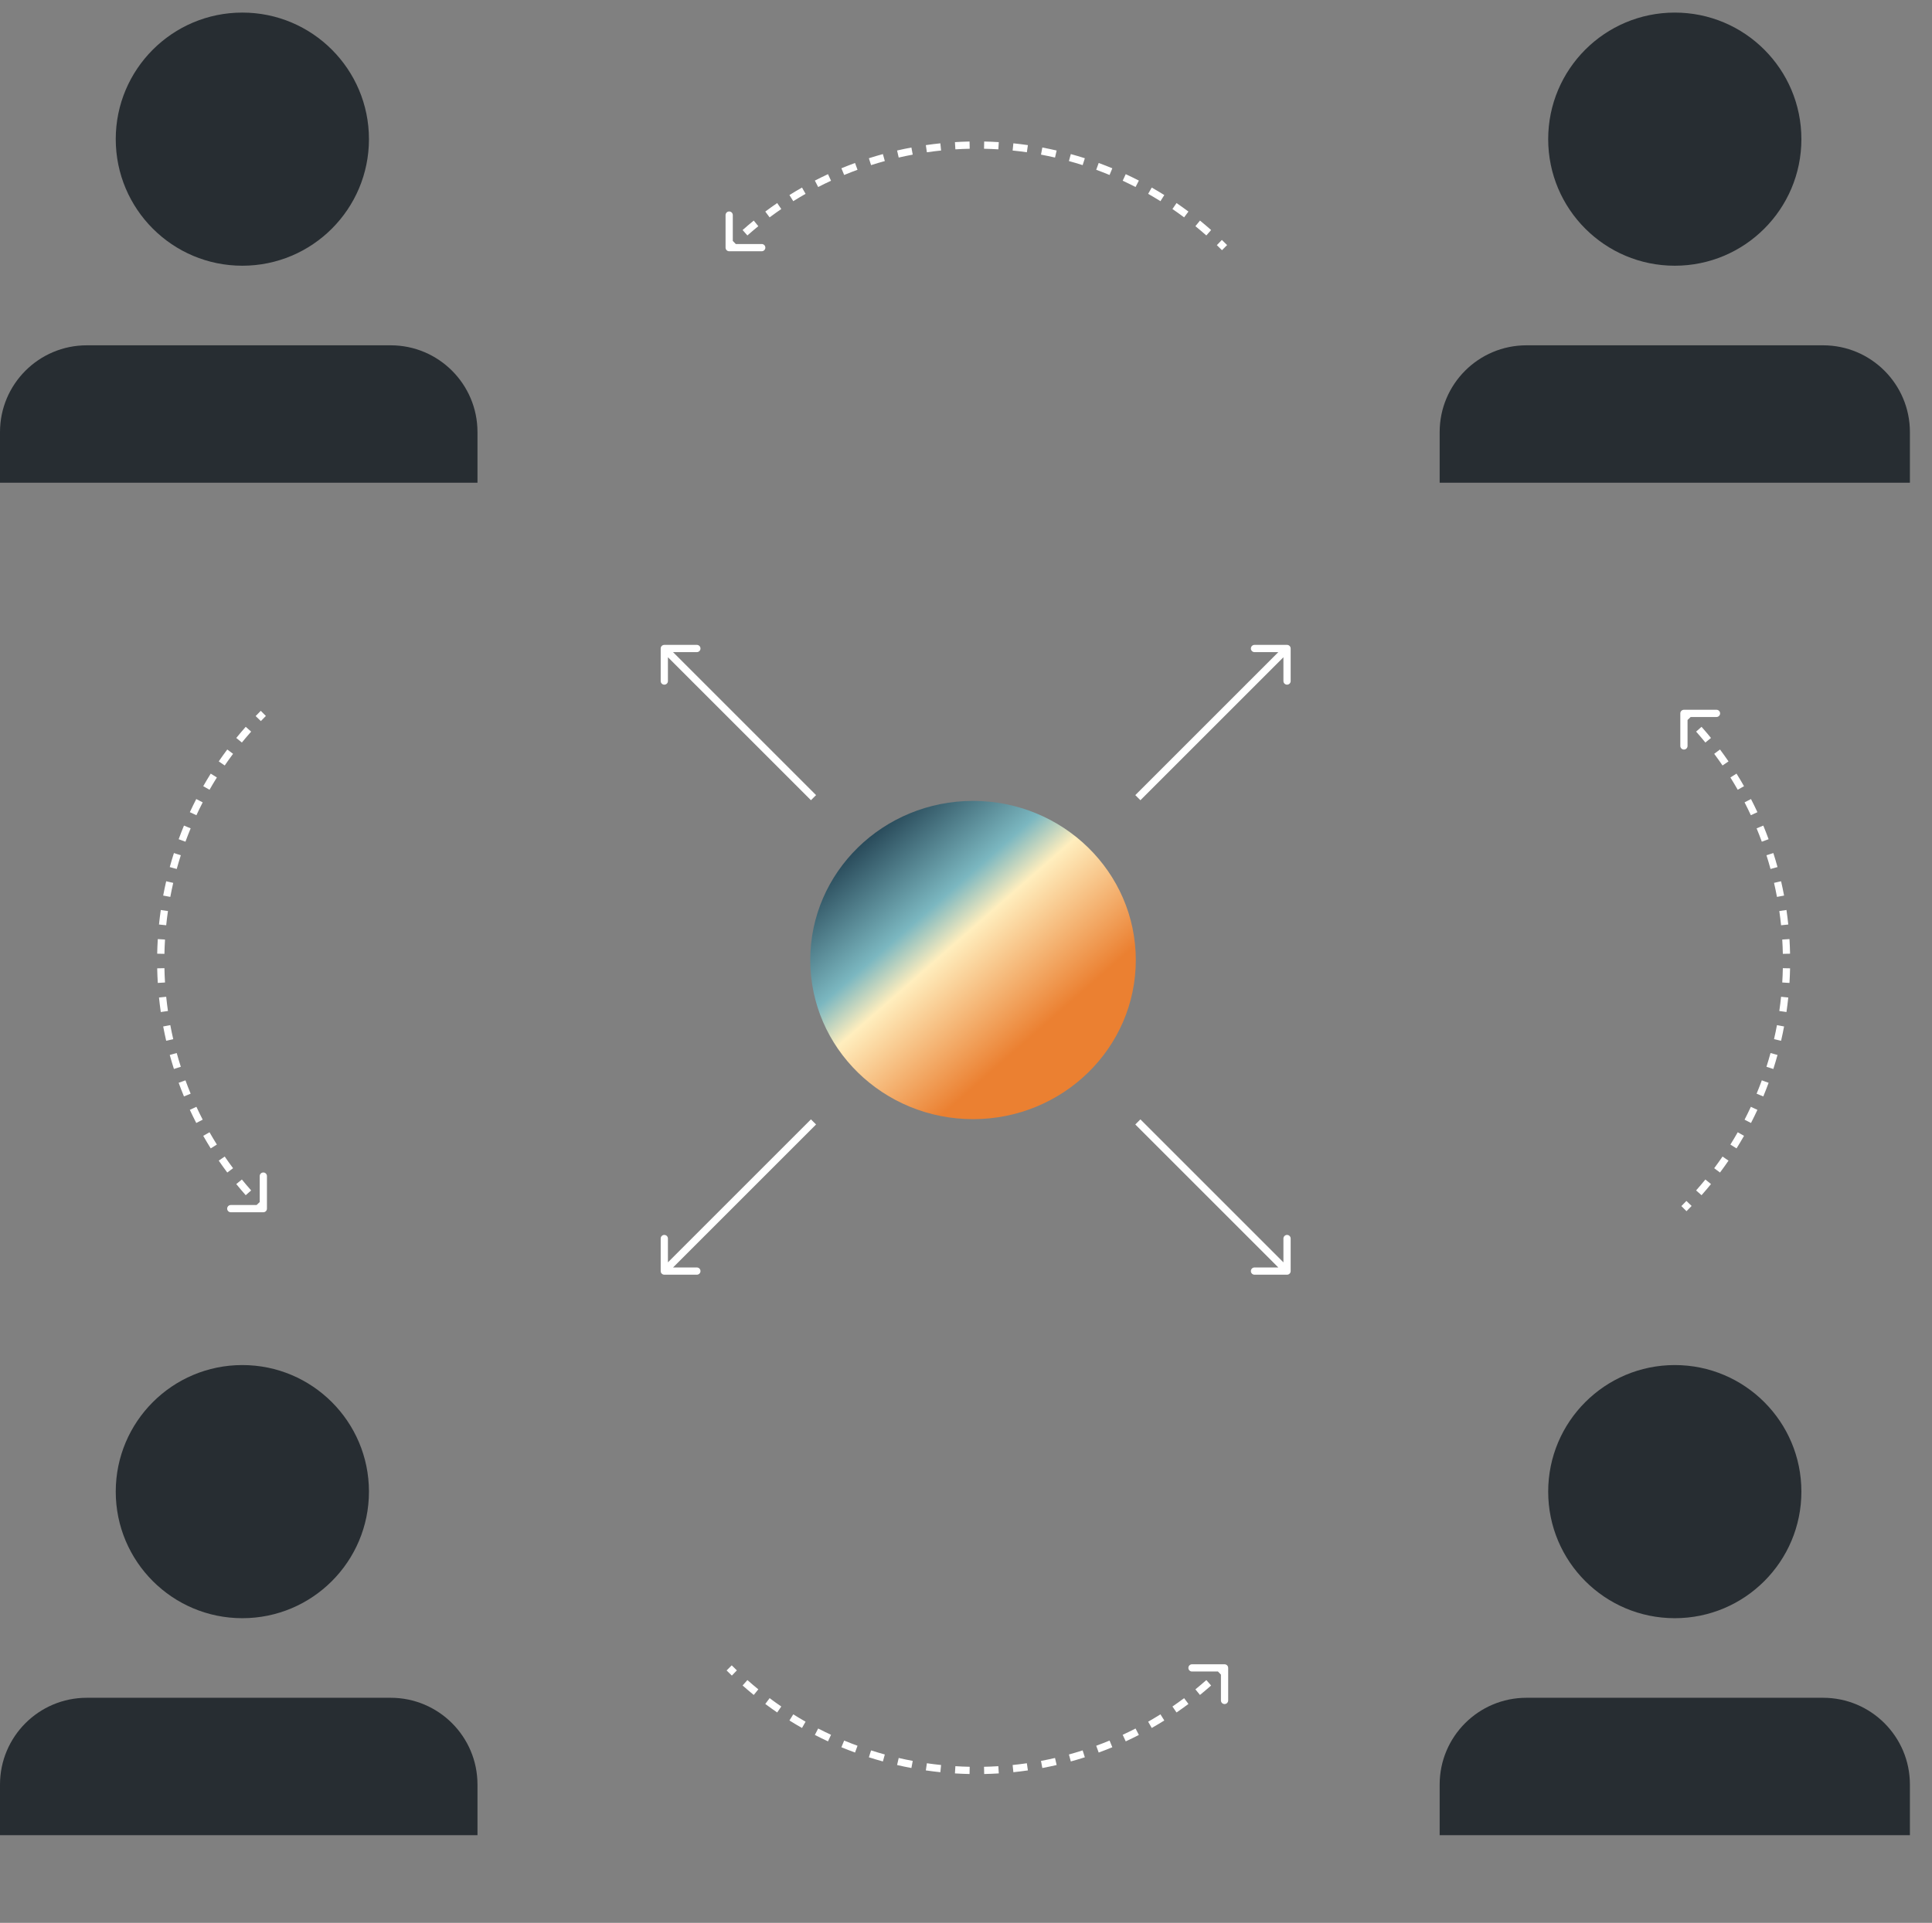 <svg width="223" height="222" viewBox="0 0 223 222" fill="none" xmlns="http://www.w3.org/2000/svg">
<rect x="0" y="0" width="223" height="222" fill="#808080" stroke="none"/>
<circle cx="27.973" cy="16.066" r="14.613" fill="#272D32"/>
<circle cx="27.973" cy="172.215" r="14.613" fill="#272D32"/>
<circle cx="193.312" cy="16.066" r="14.613" fill="#272D32"/>
<circle cx="193.312" cy="172.215" r="14.613" fill="#272D32"/>
<path d="M0 49.888C0 44.353 4.486 39.867 10.021 39.867H45.092C50.626 39.867 55.113 44.353 55.113 49.888V55.733H0V49.888Z" fill="#272D32"/>
<path d="M0 206.036C0 200.502 4.486 196.016 10.021 196.016H45.092C50.626 196.016 55.113 200.502 55.113 206.036V211.881H0V206.036Z" fill="#272D32"/>
<path d="M166.172 49.888C166.172 44.353 170.658 39.867 176.192 39.867H210.429C215.963 39.867 220.45 44.353 220.45 49.888V55.733H166.172V49.888Z" fill="#272D32"/>
<path d="M166.172 206.036C166.172 200.502 170.658 196.016 176.192 196.016H210.429C215.963 196.016 220.45 200.502 220.45 206.036V211.881H166.172V206.036Z" fill="#272D32"/>
<ellipse cx="112.312" cy="110.84" rx="18.788" ry="18.371" fill="url(#paint0_linear_2103_2037)"/>
<path d="M148.974 74.873C148.974 74.642 148.787 74.455 148.557 74.455H144.799C144.569 74.455 144.382 74.642 144.382 74.873C144.382 75.103 144.569 75.29 144.799 75.29H148.139V78.631C148.139 78.861 148.326 79.048 148.557 79.048C148.787 79.048 148.974 78.861 148.974 78.631V74.873ZM131.336 92.094L131.631 92.389L148.852 75.168L148.557 74.873L148.262 74.578L131.041 91.799L131.336 92.094Z" fill="white"/>
<path d="M148.974 146.752C148.974 146.983 148.787 147.17 148.557 147.17H144.799C144.569 147.17 144.382 146.983 144.382 146.752C144.382 146.522 144.569 146.335 144.799 146.335H148.139V142.994C148.139 142.764 148.326 142.577 148.557 142.577C148.787 142.577 148.974 142.764 148.974 142.994V146.752ZM131.336 129.531L131.631 129.236L148.852 146.457L148.557 146.752L148.262 147.047L131.041 129.826L131.336 129.531Z" fill="white"/>
<path d="M76.26 74.873C76.26 74.642 76.447 74.455 76.678 74.455H80.435C80.666 74.455 80.853 74.642 80.853 74.873C80.853 75.103 80.666 75.29 80.435 75.29H77.095V78.631C77.095 78.861 76.908 79.048 76.678 79.048C76.447 79.048 76.26 78.861 76.26 78.631V74.873ZM93.898 92.094L93.603 92.389L76.382 75.168L76.678 74.873L76.973 74.578L94.194 91.799L93.898 92.094Z" fill="white"/>
<path d="M76.26 146.752C76.26 146.983 76.447 147.17 76.678 147.17H80.435C80.666 147.17 80.853 146.983 80.853 146.752C80.853 146.522 80.666 146.335 80.435 146.335H77.095V142.994C77.095 142.764 76.908 142.577 76.678 142.577C76.447 142.577 76.26 142.764 76.26 142.994V146.752ZM93.898 129.531L93.603 129.236L76.382 146.457L76.678 146.752L76.973 147.047L94.194 129.826L93.898 129.531Z" fill="white"/>
<path d="M194.367 81.946C194.136 81.946 193.949 82.133 193.949 82.364V86.121C193.949 86.352 194.136 86.539 194.367 86.539C194.597 86.539 194.784 86.352 194.784 86.121V82.781H198.124C198.355 82.781 198.542 82.594 198.542 82.364C198.542 82.133 198.355 81.946 198.124 81.946H194.367ZM194.367 139.543L194.662 139.838C194.862 139.638 195.06 139.436 195.255 139.233L194.954 138.944L194.653 138.654C194.461 138.854 194.268 139.051 194.072 139.247L194.367 139.543ZM196.086 137.715L196.399 137.992C196.773 137.569 197.137 137.14 197.49 136.706L197.166 136.442L196.843 136.179C196.496 136.604 196.14 137.024 195.773 137.439L196.086 137.715ZM198.195 135.124L198.53 135.374C198.868 134.921 199.196 134.463 199.513 134L199.168 133.764L198.824 133.528C198.513 133.982 198.192 134.43 197.861 134.874L198.195 135.124ZM200.084 132.366L200.438 132.587C200.737 132.109 201.026 131.625 201.303 131.137L200.94 130.931L200.577 130.724C200.306 131.202 200.023 131.676 199.73 132.144L200.084 132.366ZM201.736 129.462L202.107 129.653C202.365 129.151 202.613 128.646 202.849 128.136L202.47 127.961L202.091 127.785C201.86 128.284 201.618 128.779 201.365 129.271L201.736 129.462ZM203.141 126.43L203.527 126.589C203.743 126.068 203.947 125.543 204.14 125.015L203.748 124.872L203.356 124.728C203.167 125.246 202.967 125.759 202.755 126.27L203.141 126.43ZM204.289 123.291L204.687 123.418C204.859 122.881 205.019 122.341 205.168 121.799L204.765 121.688L204.362 121.578C204.217 122.109 204.06 122.638 203.892 123.164L204.289 123.291ZM205.174 120.068L205.581 120.162C205.707 119.613 205.822 119.062 205.926 118.509L205.515 118.432L205.105 118.355C205.003 118.897 204.891 119.436 204.767 119.974L205.174 120.068ZM205.789 116.783L206.202 116.843C206.283 116.286 206.352 115.727 206.41 115.167L205.995 115.124L205.579 115.082C205.523 115.63 205.455 116.177 205.376 116.723L205.789 116.783ZM206.132 113.459L206.548 113.484C206.583 112.923 206.606 112.36 206.618 111.797L206.2 111.789L205.783 111.78C205.772 112.331 205.749 112.883 205.715 113.433L206.132 113.459ZM206.2 110.117L206.618 110.109C206.606 109.546 206.583 108.984 206.548 108.422L206.132 108.448L205.715 108.473C205.749 109.024 205.772 109.575 205.783 110.126L206.2 110.117ZM205.995 106.782L206.41 106.739C206.352 106.179 206.283 105.62 206.202 105.063L205.789 105.123L205.376 105.183C205.455 105.729 205.523 106.276 205.579 106.825L205.995 106.782ZM205.515 103.474L205.926 103.397C205.822 102.845 205.707 102.294 205.581 101.745L205.174 101.838L204.767 101.932C204.891 102.47 205.003 103.01 205.105 103.551L205.515 103.474ZM204.765 100.218L205.168 100.107C205.019 99.565 204.859 99.025 204.687 98.489L204.289 98.616L203.892 98.743C204.06 99.269 204.217 99.797 204.362 100.328L204.765 100.218ZM203.748 97.034L204.14 96.891C203.947 96.363 203.743 95.838 203.527 95.317L203.141 95.477L202.755 95.636C202.967 96.147 203.167 96.661 203.356 97.178L203.748 97.034ZM202.47 93.945L202.849 93.77C202.613 93.26 202.365 92.755 202.107 92.253L201.736 92.445L201.365 92.636C201.618 93.127 201.86 93.622 202.091 94.121L202.47 93.945ZM200.94 90.975L201.303 90.769C201.026 90.281 200.737 89.798 200.438 89.319L200.084 89.54L199.73 89.762C200.023 90.231 200.305 90.704 200.577 91.182L200.94 90.975ZM199.168 88.142L199.513 87.906C199.196 87.443 198.868 86.985 198.53 86.532L198.195 86.782L197.861 87.032C198.192 87.476 198.513 87.924 198.824 88.378L199.168 88.142ZM197.166 85.464L197.49 85.2C197.137 84.766 196.773 84.337 196.398 83.914L196.086 84.191L195.773 84.467C196.14 84.882 196.496 85.302 196.843 85.728L197.166 85.464ZM194.954 82.963L195.255 82.673C195.06 82.47 194.862 82.269 194.662 82.068L194.367 82.364L194.072 82.659C194.268 82.855 194.461 83.053 194.653 83.252L194.954 82.963ZM194.367 81.946C194.136 81.946 193.949 82.133 193.949 82.364V86.121C193.949 86.352 194.136 86.539 194.367 86.539C194.597 86.539 194.784 86.352 194.784 86.121V82.781H198.124C198.355 82.781 198.542 82.594 198.542 82.364C198.542 82.133 198.355 81.946 198.124 81.946H194.367ZM194.367 139.543L194.662 139.838C194.862 139.638 195.06 139.436 195.255 139.233L194.954 138.944L194.653 138.654C194.461 138.854 194.268 139.051 194.072 139.247L194.367 139.543ZM196.086 137.715L196.399 137.992C196.773 137.569 197.137 137.14 197.49 136.706L197.166 136.442L196.843 136.179C196.496 136.604 196.14 137.024 195.773 137.439L196.086 137.715ZM198.195 135.124L198.53 135.374C198.868 134.921 199.196 134.463 199.513 134L199.168 133.764L198.824 133.528C198.513 133.982 198.192 134.43 197.861 134.874L198.195 135.124ZM200.084 132.366L200.438 132.587C200.737 132.109 201.026 131.625 201.303 131.137L200.94 130.931L200.577 130.724C200.306 131.202 200.023 131.676 199.73 132.144L200.084 132.366ZM201.736 129.462L202.107 129.653C202.365 129.151 202.613 128.646 202.849 128.136L202.47 127.961L202.091 127.785C201.86 128.284 201.618 128.779 201.365 129.271L201.736 129.462ZM203.141 126.43L203.527 126.589C203.743 126.068 203.947 125.543 204.14 125.015L203.748 124.872L203.356 124.728C203.167 125.246 202.967 125.759 202.755 126.27L203.141 126.43ZM204.289 123.291L204.687 123.418C204.859 122.881 205.019 122.341 205.168 121.799L204.765 121.688L204.362 121.578C204.217 122.109 204.06 122.638 203.892 123.164L204.289 123.291ZM205.174 120.068L205.581 120.162C205.707 119.613 205.822 119.062 205.926 118.509L205.515 118.432L205.105 118.355C205.003 118.897 204.891 119.436 204.767 119.974L205.174 120.068ZM205.789 116.783L206.202 116.843C206.283 116.286 206.352 115.727 206.41 115.167L205.995 115.124L205.579 115.082C205.523 115.63 205.455 116.177 205.376 116.723L205.789 116.783ZM206.132 113.459L206.548 113.484C206.583 112.923 206.606 112.36 206.618 111.797L206.2 111.789L205.783 111.78C205.772 112.331 205.749 112.883 205.715 113.433L206.132 113.459ZM206.2 110.117L206.618 110.109C206.606 109.546 206.583 108.984 206.548 108.422L206.132 108.448L205.715 108.473C205.749 109.024 205.772 109.575 205.783 110.126L206.2 110.117ZM205.995 106.782L206.41 106.739C206.352 106.179 206.283 105.62 206.202 105.063L205.789 105.123L205.376 105.183C205.455 105.729 205.523 106.276 205.579 106.825L205.995 106.782ZM205.515 103.474L205.926 103.397C205.822 102.845 205.707 102.294 205.581 101.745L205.174 101.838L204.767 101.932C204.891 102.47 205.003 103.01 205.105 103.551L205.515 103.474ZM204.765 100.218L205.168 100.107C205.019 99.565 204.859 99.025 204.687 98.489L204.289 98.616L203.892 98.743C204.06 99.269 204.217 99.797 204.362 100.328L204.765 100.218ZM203.748 97.034L204.14 96.891C203.947 96.363 203.743 95.838 203.527 95.317L203.141 95.477L202.755 95.636C202.967 96.147 203.167 96.661 203.356 97.178L203.748 97.034ZM202.47 93.945L202.849 93.77C202.613 93.26 202.365 92.755 202.107 92.253L201.736 92.445L201.365 92.636C201.618 93.127 201.86 93.622 202.091 94.121L202.47 93.945ZM200.94 90.975L201.303 90.769C201.026 90.281 200.737 89.798 200.438 89.319L200.084 89.54L199.73 89.762C200.023 90.231 200.305 90.704 200.577 91.182L200.94 90.975ZM199.168 88.142L199.513 87.906C199.196 87.443 198.868 86.985 198.53 86.532L198.195 86.782L197.861 87.032C198.192 87.476 198.513 87.924 198.824 88.378L199.168 88.142ZM197.166 85.464L197.49 85.2C197.137 84.766 196.773 84.337 196.398 83.914L196.086 84.191L195.773 84.467C196.14 84.882 196.496 85.302 196.843 85.728L197.166 85.464ZM194.954 82.963L195.255 82.673C195.06 82.47 194.862 82.269 194.662 82.068L194.367 82.364L194.072 82.659C194.268 82.855 194.461 83.053 194.653 83.252L194.954 82.963Z" fill="white"/>
<path d="M141.761 192.566C141.761 192.335 141.574 192.149 141.343 192.149L137.586 192.149C137.355 192.149 137.168 192.335 137.168 192.566C137.168 192.797 137.355 192.984 137.586 192.984L140.926 192.984L140.926 196.324C140.926 196.554 141.113 196.741 141.343 196.741C141.574 196.741 141.761 196.554 141.761 196.324L141.761 192.566ZM84.164 192.566L83.869 192.861C84.069 193.061 84.271 193.259 84.474 193.454L84.763 193.153L85.053 192.852C84.853 192.661 84.656 192.467 84.46 192.271L84.164 192.566ZM85.992 194.285L85.715 194.598C86.138 194.972 86.567 195.336 87.001 195.689L87.265 195.366L87.528 195.042C87.103 194.695 86.683 194.339 86.268 193.972L85.992 194.285ZM88.583 196.394L88.333 196.729C88.786 197.067 89.244 197.395 89.707 197.712L89.943 197.368L90.179 197.023C89.725 196.712 89.277 196.391 88.833 196.06L88.583 196.394ZM91.341 198.283L91.12 198.637C91.598 198.936 92.082 199.225 92.57 199.502L92.776 199.139L92.983 198.777C92.505 198.505 92.031 198.222 91.563 197.929L91.341 198.283ZM94.245 199.935L94.054 200.306C94.556 200.565 95.061 200.812 95.571 201.048L95.746 200.669L95.922 200.29C95.423 200.059 94.928 199.817 94.436 199.564L94.245 199.935ZM97.278 201.34L97.118 201.726C97.639 201.942 98.164 202.146 98.692 202.339L98.835 201.947L98.979 201.555C98.462 201.366 97.948 201.166 97.437 200.955L97.278 201.34ZM100.416 202.489L100.289 202.886C100.826 203.058 101.366 203.218 101.908 203.367L102.019 202.964L102.129 202.562C101.598 202.416 101.069 202.259 100.543 202.091L100.416 202.489ZM103.639 203.373L103.545 203.78C104.094 203.906 104.645 204.021 105.198 204.125L105.275 203.714L105.352 203.304C104.81 203.203 104.271 203.09 103.733 202.966L103.639 203.373ZM106.924 203.988L106.864 204.401C107.421 204.482 107.98 204.551 108.54 204.609L108.583 204.194L108.625 203.778C108.077 203.722 107.53 203.654 106.984 203.575L106.924 203.988ZM110.248 204.331L110.223 204.748C110.784 204.782 111.347 204.805 111.91 204.817L111.918 204.4L111.927 203.982C111.376 203.971 110.825 203.948 110.274 203.914L110.248 204.331ZM113.59 204.4L113.598 204.817C114.161 204.805 114.723 204.782 115.285 204.748L115.259 204.331L115.234 203.914C114.683 203.948 114.132 203.971 113.581 203.982L113.59 204.4ZM116.925 204.194L116.968 204.609C117.528 204.551 118.087 204.482 118.644 204.401L118.584 203.988L118.524 203.575C117.978 203.654 117.431 203.722 116.882 203.778L116.925 204.194ZM120.233 203.714L120.31 204.125C120.862 204.021 121.414 203.906 121.962 203.78L121.869 203.373L121.775 202.966C121.237 203.09 120.697 203.203 120.156 203.304L120.233 203.714ZM123.489 202.964L123.6 203.367C124.142 203.218 124.682 203.058 125.218 202.886L125.091 202.489L124.964 202.091C124.438 202.259 123.91 202.416 123.379 202.562L123.489 202.964ZM126.673 201.947L126.816 202.339C127.344 202.146 127.869 201.942 128.39 201.726L128.23 201.34L128.071 200.955C127.56 201.166 127.046 201.366 126.529 201.555L126.673 201.947ZM129.762 200.669L129.937 201.048C130.447 200.812 130.952 200.565 131.454 200.306L131.262 199.935L131.071 199.564C130.58 199.817 130.085 200.059 129.586 200.29L129.762 200.669ZM132.732 199.139L132.938 199.502C133.426 199.225 133.909 198.936 134.388 198.637L134.167 198.283L133.945 197.929C133.476 198.222 133.003 198.505 132.525 198.777L132.732 199.139ZM135.565 197.368L135.801 197.712C136.264 197.395 136.722 197.067 137.175 196.729L136.925 196.394L136.675 196.06C136.231 196.391 135.783 196.712 135.329 197.023L135.565 197.368ZM138.243 195.366L138.507 195.689C138.941 195.336 139.37 194.972 139.793 194.598L139.516 194.285L139.24 193.972C138.825 194.339 138.405 194.695 137.98 195.042L138.243 195.366ZM140.744 193.153L141.034 193.454C141.237 193.259 141.438 193.061 141.639 192.861L141.343 192.566L141.048 192.271C140.852 192.467 140.654 192.661 140.455 192.852L140.744 193.153ZM141.761 192.566C141.761 192.335 141.574 192.149 141.343 192.149L137.586 192.149C137.355 192.149 137.168 192.335 137.168 192.566C137.168 192.797 137.355 192.984 137.586 192.984L140.926 192.984L140.926 196.324C140.926 196.554 141.113 196.741 141.343 196.741C141.574 196.741 141.761 196.554 141.761 196.324L141.761 192.566ZM84.164 192.566L83.869 192.861C84.069 193.061 84.271 193.259 84.474 193.454L84.763 193.153L85.053 192.852C84.853 192.661 84.656 192.467 84.46 192.271L84.164 192.566ZM85.992 194.285L85.715 194.598C86.138 194.972 86.567 195.336 87.001 195.689L87.265 195.366L87.528 195.042C87.103 194.695 86.683 194.339 86.268 193.972L85.992 194.285ZM88.583 196.394L88.333 196.729C88.786 197.067 89.244 197.395 89.707 197.712L89.943 197.368L90.179 197.023C89.725 196.712 89.277 196.391 88.833 196.06L88.583 196.394ZM91.341 198.283L91.12 198.637C91.598 198.936 92.082 199.225 92.57 199.502L92.776 199.139L92.983 198.777C92.505 198.505 92.031 198.222 91.563 197.929L91.341 198.283ZM94.245 199.935L94.054 200.306C94.556 200.565 95.061 200.812 95.571 201.048L95.746 200.669L95.922 200.29C95.423 200.059 94.928 199.817 94.436 199.564L94.245 199.935ZM97.278 201.34L97.118 201.726C97.639 201.942 98.164 202.146 98.692 202.339L98.835 201.947L98.979 201.555C98.462 201.366 97.948 201.166 97.437 200.955L97.278 201.34ZM100.416 202.489L100.289 202.886C100.826 203.058 101.366 203.218 101.908 203.367L102.019 202.964L102.129 202.562C101.598 202.416 101.069 202.259 100.543 202.091L100.416 202.489ZM103.639 203.373L103.545 203.78C104.094 203.906 104.645 204.021 105.198 204.125L105.275 203.714L105.352 203.304C104.81 203.203 104.271 203.09 103.733 202.966L103.639 203.373ZM106.924 203.988L106.864 204.401C107.421 204.482 107.98 204.551 108.54 204.609L108.583 204.194L108.625 203.778C108.077 203.722 107.53 203.654 106.984 203.575L106.924 203.988ZM110.248 204.331L110.223 204.748C110.784 204.782 111.347 204.805 111.91 204.817L111.918 204.4L111.927 203.982C111.376 203.971 110.825 203.948 110.274 203.914L110.248 204.331ZM113.59 204.4L113.598 204.817C114.161 204.805 114.723 204.782 115.285 204.748L115.259 204.331L115.234 203.914C114.683 203.948 114.132 203.971 113.581 203.982L113.59 204.4ZM116.925 204.194L116.968 204.609C117.528 204.551 118.087 204.482 118.644 204.401L118.584 203.988L118.524 203.575C117.978 203.654 117.431 203.722 116.882 203.778L116.925 204.194ZM120.233 203.714L120.31 204.125C120.862 204.021 121.414 203.906 121.962 203.78L121.869 203.373L121.775 202.966C121.237 203.09 120.697 203.203 120.156 203.304L120.233 203.714ZM123.489 202.964L123.6 203.367C124.142 203.218 124.682 203.058 125.218 202.886L125.091 202.489L124.964 202.091C124.438 202.259 123.91 202.416 123.379 202.562L123.489 202.964ZM126.673 201.947L126.816 202.339C127.344 202.146 127.869 201.942 128.39 201.726L128.23 201.34L128.071 200.955C127.56 201.166 127.046 201.366 126.529 201.555L126.673 201.947ZM129.762 200.669L129.937 201.048C130.447 200.812 130.952 200.565 131.454 200.306L131.262 199.935L131.071 199.564C130.58 199.817 130.085 200.059 129.586 200.29L129.762 200.669ZM132.732 199.139L132.938 199.502C133.426 199.225 133.909 198.936 134.388 198.637L134.167 198.283L133.945 197.929C133.476 198.222 133.003 198.505 132.525 198.777L132.732 199.139ZM135.565 197.368L135.801 197.712C136.264 197.395 136.722 197.067 137.175 196.729L136.925 196.394L136.675 196.06C136.231 196.391 135.783 196.712 135.329 197.023L135.565 197.368ZM138.243 195.366L138.507 195.689C138.941 195.336 139.37 194.972 139.793 194.598L139.516 194.285L139.24 193.972C138.825 194.339 138.405 194.695 137.98 195.042L138.243 195.366ZM140.744 193.153L141.034 193.454C141.237 193.259 141.438 193.061 141.639 192.861L141.343 192.566L141.048 192.271C140.852 192.467 140.654 192.661 140.455 192.852L140.744 193.153Z" fill="white"/>
<path d="M30.395 139.96C30.625 139.96 30.812 139.773 30.812 139.543V135.785C30.812 135.554 30.625 135.367 30.395 135.367C30.164 135.367 29.977 135.554 29.977 135.785V139.125H26.637C26.407 139.125 26.22 139.312 26.22 139.543C26.22 139.773 26.407 139.96 26.637 139.96H30.395ZM30.395 82.364L30.1 82.068C29.9 82.269 29.702 82.47 29.507 82.674L29.808 82.963L30.109 83.252C30.3 83.053 30.494 82.855 30.69 82.659L30.395 82.364ZM28.676 84.191L28.363 83.914C27.989 84.337 27.625 84.766 27.271 85.2L27.595 85.464L27.919 85.728C28.266 85.302 28.622 84.882 28.989 84.468L28.676 84.191ZM26.567 86.782L26.232 86.532C25.894 86.985 25.566 87.443 25.249 87.906L25.593 88.142L25.938 88.378C26.248 87.924 26.57 87.476 26.901 87.032L26.567 86.782ZM24.678 89.54L24.324 89.319C24.025 89.798 23.736 90.281 23.459 90.769L23.822 90.975L24.184 91.182C24.456 90.704 24.739 90.231 25.032 89.762L24.678 89.54ZM23.026 92.445L22.654 92.253C22.396 92.755 22.149 93.26 21.913 93.77L22.292 93.945L22.671 94.121C22.902 93.622 23.144 93.127 23.397 92.636L23.026 92.445ZM21.621 95.477L21.235 95.317C21.019 95.838 20.815 96.363 20.622 96.891L21.014 97.034L21.406 97.178C21.595 96.661 21.795 96.147 22.006 95.636L21.621 95.477ZM20.472 98.616L20.075 98.489C19.903 99.025 19.743 99.565 19.594 100.107L19.997 100.218L20.399 100.328C20.545 99.797 20.702 99.269 20.87 98.743L20.472 98.616ZM19.588 101.838L19.181 101.745C19.055 102.294 18.94 102.845 18.836 103.397L19.247 103.474L19.657 103.551C19.758 103.01 19.871 102.47 19.995 101.932L19.588 101.838ZM18.973 105.123L18.56 105.063C18.479 105.62 18.41 106.179 18.352 106.739L18.767 106.782L19.183 106.825C19.239 106.276 19.307 105.729 19.386 105.183L18.973 105.123ZM18.63 108.448L18.213 108.422C18.179 108.984 18.155 109.546 18.144 110.109L18.561 110.117L18.979 110.126C18.99 109.575 19.013 109.024 19.047 108.473L18.63 108.448ZM18.561 111.789L18.144 111.797C18.155 112.36 18.179 112.923 18.213 113.484L18.63 113.459L19.047 113.433C19.013 112.883 18.99 112.331 18.979 111.78L18.561 111.789ZM18.767 115.124L18.352 115.167C18.41 115.727 18.479 116.286 18.56 116.843L18.973 116.783L19.386 116.723C19.307 116.177 19.239 115.63 19.183 115.082L18.767 115.124ZM19.247 118.432L18.836 118.509C18.94 119.062 19.055 119.613 19.181 120.162L19.588 120.068L19.995 119.974C19.871 119.436 19.758 118.897 19.657 118.355L19.247 118.432ZM19.997 121.688L19.594 121.799C19.743 122.341 19.903 122.881 20.075 123.418L20.472 123.291L20.87 123.164C20.702 122.638 20.545 122.109 20.399 121.578L19.997 121.688ZM21.014 124.872L20.622 125.015C20.815 125.543 21.019 126.068 21.235 126.589L21.621 126.43L22.006 126.27C21.795 125.759 21.595 125.246 21.406 124.728L21.014 124.872ZM22.292 127.961L21.913 128.136C22.149 128.646 22.396 129.151 22.654 129.653L23.026 129.462L23.397 129.271C23.144 128.779 22.902 128.284 22.671 127.785L22.292 127.961ZM23.822 130.931L23.459 131.137C23.736 131.625 24.025 132.109 24.324 132.587L24.678 132.366L25.032 132.144C24.739 131.676 24.456 131.202 24.184 130.724L23.822 130.931ZM25.593 133.764L25.249 134C25.566 134.463 25.894 134.921 26.232 135.374L26.567 135.124L26.901 134.874C26.57 134.43 26.248 133.982 25.938 133.528L25.593 133.764ZM27.595 136.442L27.271 136.706C27.625 137.14 27.989 137.569 28.363 137.992L28.676 137.715L28.989 137.439C28.622 137.024 28.266 136.604 27.919 136.179L27.595 136.442ZM29.808 138.944L29.507 139.233C29.702 139.436 29.9 139.638 30.1 139.838L30.395 139.543L30.69 139.247C30.494 139.051 30.3 138.854 30.109 138.654L29.808 138.944ZM30.395 139.96C30.625 139.96 30.812 139.773 30.812 139.543V135.785C30.812 135.554 30.625 135.367 30.395 135.367C30.164 135.367 29.977 135.554 29.977 135.785V139.125H26.637C26.407 139.125 26.22 139.312 26.22 139.543C26.22 139.773 26.407 139.96 26.637 139.96H30.395ZM30.395 82.364L30.1 82.068C29.9 82.269 29.702 82.47 29.507 82.674L29.808 82.963L30.109 83.252C30.3 83.053 30.494 82.855 30.69 82.659L30.395 82.364ZM28.676 84.191L28.363 83.914C27.989 84.337 27.625 84.766 27.271 85.2L27.595 85.464L27.919 85.728C28.266 85.302 28.622 84.882 28.989 84.468L28.676 84.191ZM26.567 86.782L26.232 86.532C25.894 86.985 25.566 87.443 25.249 87.906L25.593 88.142L25.938 88.378C26.248 87.924 26.57 87.476 26.901 87.032L26.567 86.782ZM24.678 89.54L24.324 89.319C24.025 89.798 23.736 90.281 23.459 90.769L23.822 90.975L24.184 91.182C24.456 90.704 24.739 90.231 25.032 89.762L24.678 89.54ZM23.026 92.445L22.654 92.253C22.396 92.755 22.149 93.26 21.913 93.77L22.292 93.945L22.671 94.121C22.902 93.622 23.144 93.127 23.397 92.636L23.026 92.445ZM21.621 95.477L21.235 95.317C21.019 95.838 20.815 96.363 20.622 96.891L21.014 97.034L21.406 97.178C21.595 96.661 21.795 96.147 22.006 95.636L21.621 95.477ZM20.472 98.616L20.075 98.489C19.903 99.025 19.743 99.565 19.594 100.107L19.997 100.218L20.399 100.328C20.545 99.797 20.702 99.269 20.87 98.743L20.472 98.616ZM19.588 101.838L19.181 101.745C19.055 102.294 18.94 102.845 18.836 103.397L19.247 103.474L19.657 103.551C19.758 103.01 19.871 102.47 19.995 101.932L19.588 101.838ZM18.973 105.123L18.56 105.063C18.479 105.62 18.41 106.179 18.352 106.739L18.767 106.782L19.183 106.825C19.239 106.276 19.307 105.729 19.386 105.183L18.973 105.123ZM18.63 108.448L18.213 108.422C18.179 108.984 18.155 109.546 18.144 110.109L18.561 110.117L18.979 110.126C18.99 109.575 19.013 109.024 19.047 108.473L18.63 108.448ZM18.561 111.789L18.144 111.797C18.155 112.36 18.179 112.923 18.213 113.484L18.63 113.459L19.047 113.433C19.013 112.883 18.99 112.331 18.979 111.78L18.561 111.789ZM18.767 115.124L18.352 115.167C18.41 115.727 18.479 116.286 18.56 116.843L18.973 116.783L19.386 116.723C19.307 116.177 19.239 115.63 19.183 115.082L18.767 115.124ZM19.247 118.432L18.836 118.509C18.94 119.062 19.055 119.613 19.181 120.162L19.588 120.068L19.995 119.974C19.871 119.436 19.758 118.897 19.657 118.355L19.247 118.432ZM19.997 121.688L19.594 121.799C19.743 122.341 19.903 122.881 20.075 123.418L20.472 123.291L20.87 123.164C20.702 122.638 20.545 122.109 20.399 121.578L19.997 121.688ZM21.014 124.872L20.622 125.015C20.815 125.543 21.019 126.068 21.235 126.589L21.621 126.43L22.006 126.27C21.795 125.759 21.595 125.246 21.406 124.728L21.014 124.872ZM22.292 127.961L21.913 128.136C22.149 128.646 22.396 129.151 22.654 129.653L23.026 129.462L23.397 129.271C23.144 128.779 22.902 128.284 22.671 127.785L22.292 127.961ZM23.822 130.931L23.459 131.137C23.736 131.625 24.025 132.109 24.324 132.587L24.678 132.366L25.032 132.144C24.739 131.676 24.456 131.202 24.184 130.724L23.822 130.931ZM25.593 133.764L25.249 134C25.566 134.463 25.894 134.921 26.232 135.374L26.567 135.124L26.901 134.874C26.57 134.43 26.248 133.982 25.938 133.528L25.593 133.764ZM27.595 136.442L27.271 136.706C27.625 137.14 27.989 137.569 28.363 137.992L28.676 137.715L28.989 137.439C28.622 137.024 28.266 136.604 27.919 136.179L27.595 136.442ZM29.808 138.944L29.507 139.233C29.702 139.436 29.9 139.638 30.1 139.838L30.395 139.543L30.69 139.247C30.494 139.051 30.3 138.854 30.109 138.654L29.808 138.944Z" fill="white"/>
<path d="M83.747 28.59C83.747 28.821 83.934 29.008 84.164 29.008L87.922 29.008C88.153 29.008 88.34 28.821 88.34 28.59C88.34 28.36 88.153 28.173 87.922 28.173L84.582 28.173L84.582 24.832C84.582 24.602 84.395 24.415 84.164 24.415C83.934 24.415 83.747 24.602 83.747 24.832L83.747 28.59ZM141.343 28.59L141.639 28.295C141.438 28.095 141.237 27.897 141.034 27.702L140.744 28.003L140.455 28.305C140.654 28.496 140.852 28.689 141.048 28.886L141.343 28.59ZM139.516 26.871L139.793 26.558C139.37 26.184 138.941 25.82 138.507 25.467L138.243 25.791L137.98 26.114C138.405 26.461 138.825 26.817 139.24 27.184L139.516 26.871ZM136.925 24.762L137.175 24.427C136.722 24.089 136.264 23.761 135.801 23.444L135.565 23.789L135.329 24.133C135.783 24.444 136.231 24.765 136.675 25.096L136.925 24.762ZM134.167 22.873L134.388 22.519C133.909 22.22 133.426 21.931 132.938 21.654L132.732 22.017L132.525 22.38C133.003 22.651 133.476 22.934 133.945 23.227L134.167 22.873ZM131.262 21.221L131.454 20.85C130.952 20.592 130.447 20.344 129.937 20.108L129.762 20.487L129.586 20.866C130.085 21.097 130.58 21.339 131.071 21.592L131.262 21.221ZM128.23 19.816L128.39 19.43C127.869 19.215 127.344 19.01 126.816 18.817L126.673 19.209L126.529 19.601C127.046 19.79 127.56 19.991 128.071 20.202L128.23 19.816ZM125.091 18.668L125.218 18.27C124.682 18.098 124.142 17.938 123.6 17.789L123.489 18.192L123.379 18.595C123.91 18.74 124.438 18.897 124.964 19.065L125.091 18.668ZM121.869 17.783L121.962 17.377C121.414 17.25 120.862 17.135 120.31 17.032L120.233 17.442L120.156 17.852C120.697 17.954 121.237 18.066 121.775 18.19L121.869 17.783ZM118.584 17.168L118.644 16.755C118.087 16.674 117.528 16.605 116.968 16.547L116.925 16.962L116.882 17.378C117.431 17.434 117.978 17.502 118.524 17.581L118.584 17.168ZM115.26 16.825L115.285 16.409C114.723 16.374 114.161 16.351 113.598 16.339L113.59 16.757L113.581 17.174C114.132 17.185 114.683 17.208 115.234 17.242L115.26 16.825ZM111.918 16.757L111.91 16.339C111.347 16.351 110.785 16.374 110.223 16.409L110.248 16.825L110.274 17.242C110.825 17.208 111.376 17.185 111.927 17.174L111.918 16.757ZM108.583 16.962L108.54 16.547C107.98 16.605 107.421 16.674 106.864 16.755L106.924 17.168L106.984 17.581C107.53 17.502 108.077 17.434 108.625 17.378L108.583 16.962ZM105.275 17.442L105.198 17.032C104.645 17.135 104.094 17.25 103.545 17.377L103.639 17.783L103.733 18.19C104.271 18.066 104.81 17.954 105.352 17.852L105.275 17.442ZM102.019 18.192L101.908 17.789C101.366 17.938 100.826 18.098 100.289 18.27L100.416 18.668L100.543 19.065C101.069 18.897 101.598 18.74 102.129 18.595L102.019 18.192ZM98.835 19.209L98.692 18.817C98.164 19.01 97.639 19.215 97.118 19.43L97.278 19.816L97.437 20.202C97.948 19.991 98.462 19.79 98.979 19.601L98.835 19.209ZM95.746 20.487L95.571 20.108C95.061 20.344 94.556 20.592 94.054 20.85L94.245 21.221L94.436 21.592C94.928 21.339 95.423 21.097 95.922 20.866L95.746 20.487ZM92.776 22.017L92.57 21.654C92.082 21.931 91.598 22.22 91.12 22.519L91.341 22.873L91.563 23.227C92.031 22.934 92.505 22.651 92.983 22.38L92.776 22.017ZM89.943 23.789L89.707 23.444C89.244 23.761 88.786 24.089 88.333 24.427L88.583 24.762L88.833 25.096C89.277 24.765 89.725 24.444 90.179 24.133L89.943 23.789ZM87.265 25.791L87.001 25.467C86.567 25.82 86.138 26.184 85.715 26.558L85.992 26.871L86.268 27.184C86.683 26.817 87.103 26.461 87.528 26.114L87.265 25.791ZM84.763 28.003L84.474 27.702C84.271 27.897 84.069 28.095 83.869 28.295L84.164 28.59L84.46 28.886C84.656 28.689 84.853 28.496 85.053 28.305L84.763 28.003ZM83.747 28.59C83.747 28.821 83.934 29.008 84.164 29.008L87.922 29.008C88.153 29.008 88.34 28.821 88.34 28.59C88.34 28.36 88.153 28.173 87.922 28.173L84.582 28.173L84.582 24.832C84.582 24.602 84.395 24.415 84.164 24.415C83.934 24.415 83.747 24.602 83.747 24.832L83.747 28.59ZM141.343 28.59L141.639 28.295C141.438 28.095 141.237 27.897 141.034 27.702L140.744 28.003L140.455 28.305C140.654 28.496 140.852 28.689 141.048 28.886L141.343 28.59ZM139.516 26.871L139.793 26.558C139.37 26.184 138.941 25.82 138.507 25.467L138.243 25.791L137.98 26.114C138.405 26.461 138.825 26.817 139.24 27.184L139.516 26.871ZM136.925 24.762L137.175 24.427C136.722 24.089 136.264 23.761 135.801 23.444L135.565 23.789L135.329 24.133C135.783 24.444 136.231 24.765 136.675 25.096L136.925 24.762ZM134.167 22.873L134.388 22.519C133.909 22.22 133.426 21.931 132.938 21.654L132.732 22.017L132.525 22.38C133.003 22.651 133.476 22.934 133.945 23.227L134.167 22.873ZM131.262 21.221L131.454 20.85C130.952 20.592 130.447 20.344 129.937 20.108L129.762 20.487L129.586 20.866C130.085 21.097 130.58 21.339 131.071 21.592L131.262 21.221ZM128.23 19.816L128.39 19.43C127.869 19.215 127.344 19.01 126.816 18.817L126.673 19.209L126.529 19.601C127.046 19.79 127.56 19.991 128.071 20.202L128.23 19.816ZM125.091 18.668L125.218 18.27C124.682 18.098 124.142 17.938 123.6 17.789L123.489 18.192L123.379 18.595C123.91 18.74 124.438 18.897 124.964 19.065L125.091 18.668ZM121.869 17.783L121.962 17.377C121.414 17.25 120.862 17.135 120.31 17.032L120.233 17.442L120.156 17.852C120.697 17.954 121.237 18.066 121.775 18.19L121.869 17.783ZM118.584 17.168L118.644 16.755C118.087 16.674 117.528 16.605 116.968 16.547L116.925 16.962L116.882 17.378C117.431 17.434 117.978 17.502 118.524 17.581L118.584 17.168ZM115.26 16.825L115.285 16.409C114.723 16.374 114.161 16.351 113.598 16.339L113.59 16.757L113.581 17.174C114.132 17.185 114.683 17.208 115.234 17.242L115.26 16.825ZM111.918 16.757L111.91 16.339C111.347 16.351 110.785 16.374 110.223 16.409L110.248 16.825L110.274 17.242C110.825 17.208 111.376 17.185 111.927 17.174L111.918 16.757ZM108.583 16.962L108.54 16.547C107.98 16.605 107.421 16.674 106.864 16.755L106.924 17.168L106.984 17.581C107.53 17.502 108.077 17.434 108.625 17.378L108.583 16.962ZM105.275 17.442L105.198 17.032C104.645 17.135 104.094 17.25 103.545 17.377L103.639 17.783L103.733 18.19C104.271 18.066 104.81 17.954 105.352 17.852L105.275 17.442ZM102.019 18.192L101.908 17.789C101.366 17.938 100.826 18.098 100.289 18.27L100.416 18.668L100.543 19.065C101.069 18.897 101.598 18.74 102.129 18.595L102.019 18.192ZM98.835 19.209L98.692 18.817C98.164 19.01 97.639 19.215 97.118 19.43L97.278 19.816L97.437 20.202C97.948 19.991 98.462 19.79 98.979 19.601L98.835 19.209ZM95.746 20.487L95.571 20.108C95.061 20.344 94.556 20.592 94.054 20.85L94.245 21.221L94.436 21.592C94.928 21.339 95.423 21.097 95.922 20.866L95.746 20.487ZM92.776 22.017L92.57 21.654C92.082 21.931 91.598 22.22 91.12 22.519L91.341 22.873L91.563 23.227C92.031 22.934 92.505 22.651 92.983 22.38L92.776 22.017ZM89.943 23.789L89.707 23.444C89.244 23.761 88.786 24.089 88.333 24.427L88.583 24.762L88.833 25.096C89.277 24.765 89.725 24.444 90.179 24.133L89.943 23.789ZM87.265 25.791L87.001 25.467C86.567 25.82 86.138 26.184 85.715 26.558L85.992 26.871L86.268 27.184C86.683 26.817 87.103 26.461 87.528 26.114L87.265 25.791ZM84.763 28.003L84.474 27.702C84.271 27.897 84.069 28.095 83.869 28.295L84.164 28.59L84.46 28.886C84.656 28.689 84.853 28.496 85.053 28.305L84.763 28.003Z" fill="white"/>
<defs>
<linearGradient id="paint0_linear_2103_2037" x1="75.406" y1="96.624" x2="111.395" y2="137.669" gradientUnits="userSpaceOnUse">
<stop offset="0.105" stop-color="#080A0F"/>
<stop offset="0.27" stop-color="#1C394A"/>
<stop offset="0.5" stop-color="#7BB7C0"/>
<stop offset="0.59" stop-color="#FFEEBE"/>
<stop offset="0.845" stop-color="#EB8031"/>
</linearGradient>
</defs>
</svg>
